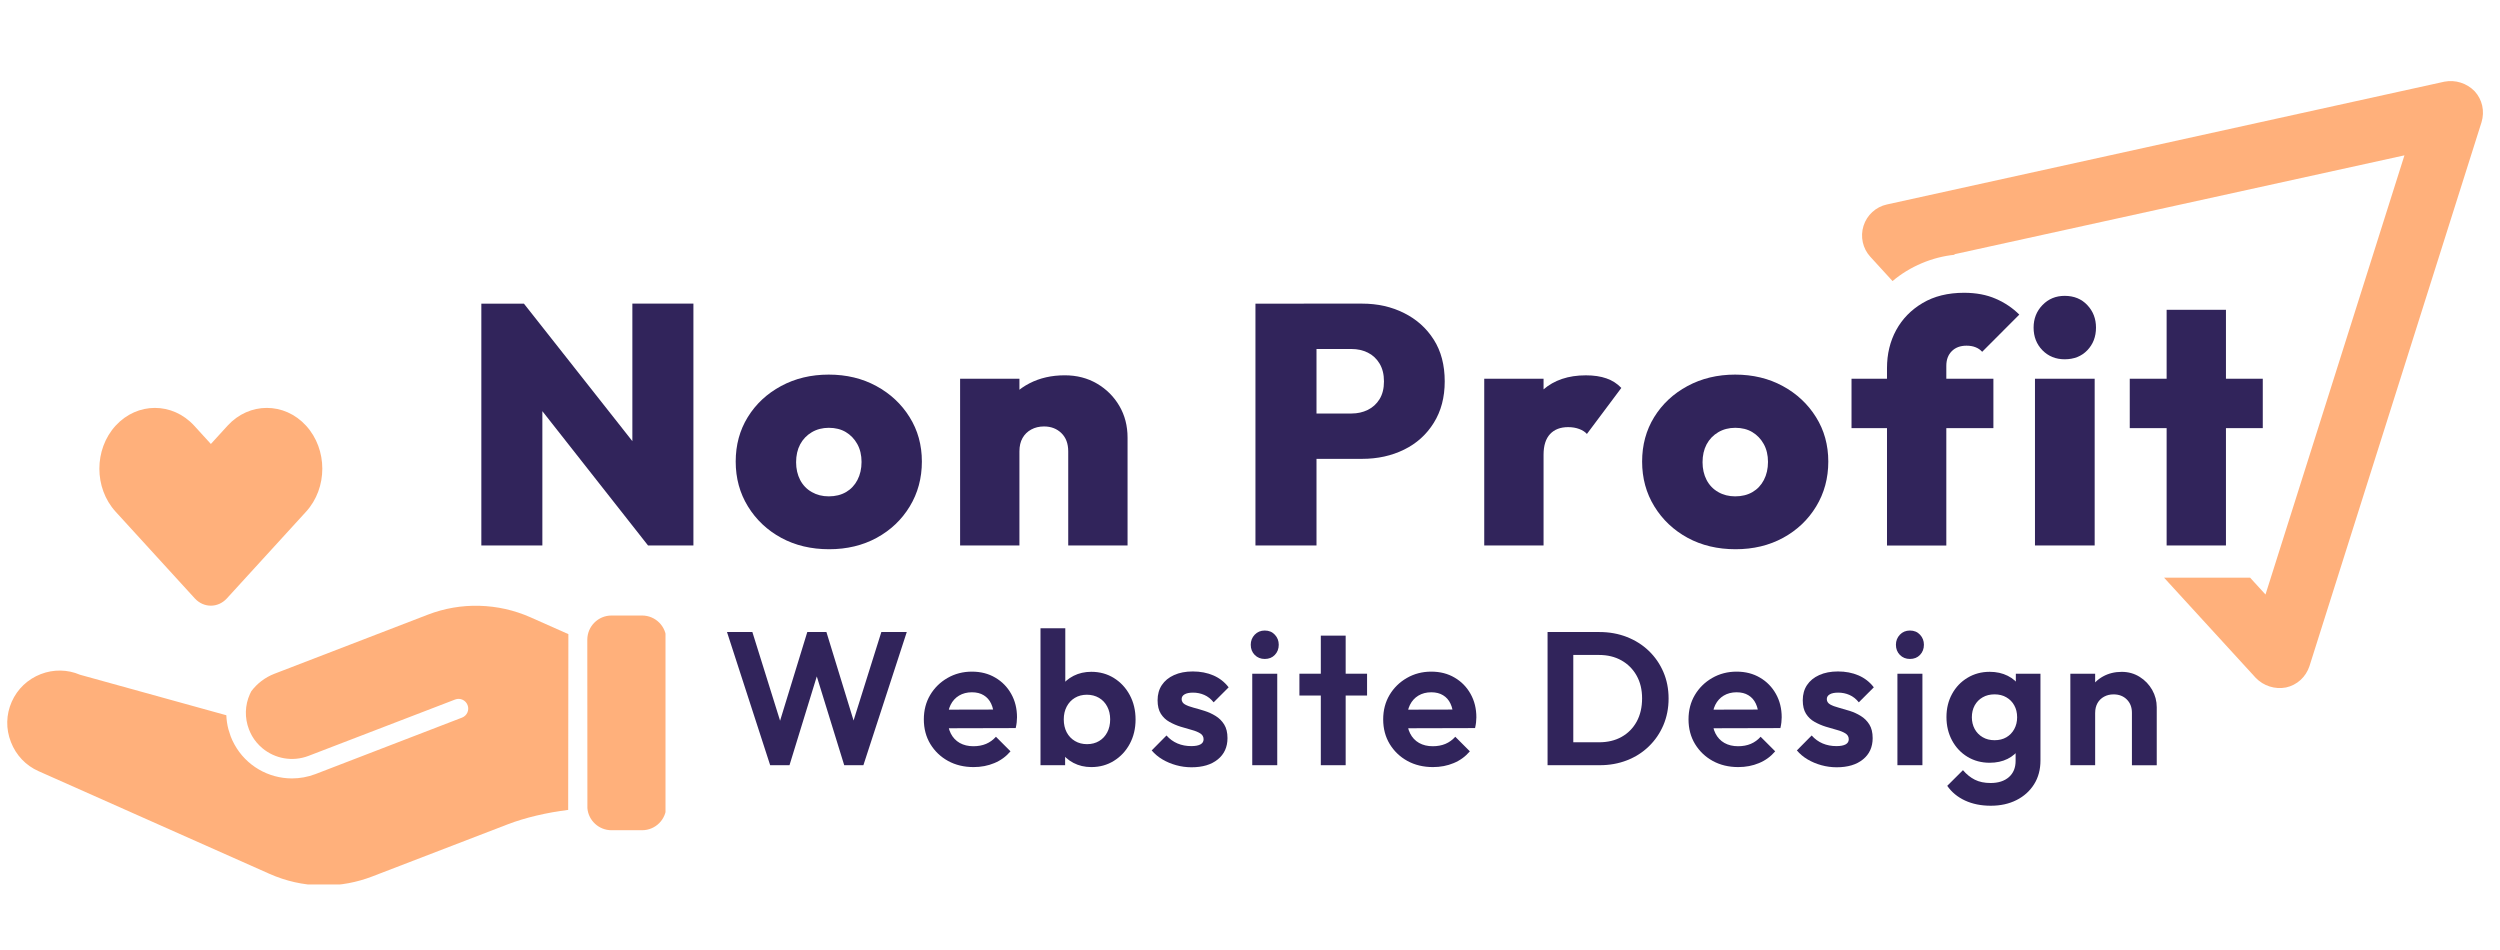 <?xml version="1.0" encoding="UTF-8"?>
<!-- Generator: Adobe Illustrator 25.4.1, SVG Export Plug-In . SVG Version: 6.00 Build 0)  -->
<svg xmlns="http://www.w3.org/2000/svg" xmlns:xlink="http://www.w3.org/1999/xlink" version="1.1" id="Layer_1" x="0px" y="0px" viewBox="0 0 1000 380" style="enable-background:new 0 0 1000 380;" xml:space="preserve">
<style type="text/css">
	.st0{clip-path:url(#SVGID_00000179615303965010094640000002703136463472899240_);}
	.st1{clip-path:url(#SVGID_00000085952749940000019950000010673050031159009453_);}
	.st2{clip-path:url(#SVGID_00000098217977127905822750000002267562786671844270_);}
	.st3{fill:#FFB07B;}
	.st4{clip-path:url(#SVGID_00000141432831301154675620000010901599262303820447_);}
	.st5{clip-path:url(#SVGID_00000170975628531250128470000015236525674988364477_);}
	.st6{fill:#31245B;}
</style>
<g>
	<defs>
		<rect id="SVGID_1_" x="744" y="32" width="249.33" height="244"></rect>
	</defs>
	<clipPath id="SVGID_00000086666466187876292850000002473809569112907164_">
		<use xlink:href="#SVGID_1_" style="overflow:visible;"></use>
	</clipPath>
	<g style="clip-path:url(#SVGID_00000086666466187876292850000002473809569112907164_);">
		<g>
			<defs>
				
					<rect id="SVGID_00000119076467748235487420000010210641217611048580_" x="724.69" y="10.86" transform="matrix(0.302 -0.953 0.953 0.302 477.068 899.009)" width="255" height="226"></rect>
			</defs>
			<clipPath id="SVGID_00000018216265757363164530000001820817498190191512_">
				<use xlink:href="#SVGID_00000119076467748235487420000010210641217611048580_" style="overflow:visible;"></use>
			</clipPath>
			<g style="clip-path:url(#SVGID_00000018216265757363164530000001820817498190191512_);">
				<g>
					<defs>
						
							<rect id="SVGID_00000095305218040362790110000015930174429578533565_" x="724.69" y="10.86" transform="matrix(0.302 -0.953 0.953 0.302 477.068 899.009)" width="255" height="226"></rect>
					</defs>
					<clipPath id="SVGID_00000056420627821570056120000003888367980869002915_">
						<use xlink:href="#SVGID_00000095305218040362790110000015930174429578533565_" style="overflow:visible;"></use>
					</clipPath>
					<g style="clip-path:url(#SVGID_00000056420627821570056120000003888367980869002915_);">
						<path class="st3" d="M992.89,42.31c-0.49-2.18-1.53-4.19-3.04-5.82c-3.13-3.23-7.68-4.67-12.09-3.82l-223,49.12        c-4.43,0.96-7.99,4.24-9.35,8.55s-0.34,9.05,2.73,12.38l8.88,9.71c6.88-5.83,15.89-9.64,24.87-10.53l-0.17-0.19l180.06-39.57        L906.2,237.81l-6.16-6.74h-34.42l36.69,40.09c3.13,3.23,7.68,4.67,12.09,3.83c2.18-0.47,4.18-1.51,5.84-3.02        c1.62-1.49,2.84-3.39,3.54-5.51l68.84-217.61C993.27,46.72,993.36,44.46,992.89,42.31z"></path>
					</g>
				</g>
			</g>
		</g>
	</g>
</g>
<path class="st3" d="M77.68,170.28l6.67,7.31l6.67-7.31c8.66-9.49,22.75-9.49,31.41,0c8.66,9.49,8.66,24.9,0,34.39l-31.71,34.72  c-3.54,3.84-9.22,3.84-12.77,0l-31.71-34.72c-8.66-9.49-8.66-24.9,0-34.39C54.94,160.79,68.98,160.79,77.68,170.28z"></path>
<g>
	<defs>
		<rect id="SVGID_00000176759440724081913670000002426703392217860484_" x="2.67" y="241.33" width="225.33" height="112.46"></rect>
	</defs>
	<clipPath id="SVGID_00000057138880722672584620000001152681724775911092_">
		<use xlink:href="#SVGID_00000176759440724081913670000002426703392217860484_" style="overflow:visible;"></use>
	</clipPath>
	<g style="clip-path:url(#SVGID_00000057138880722672584620000001152681724775911092_);">
		<path class="st3" d="M4.69,280.71c2.26-5.12,6.4-9.04,11.64-11.07c5.08-1.96,10.66-1.89,15.67,0.26l58.53,16.2    c0.08,1.88,0.34,3.77,0.83,5.61c0.27,0.94,0.57,1.89,0.91,2.83c0.41,1.13,0.94,2.18,1.51,3.24c4.67,8.51,13.59,13.59,23.01,13.59    c3.12,0,6.29-0.56,9.38-1.73l58.64-22.59c1.99-0.76,3.01-3.02,2.22-5.01c-0.75-1.99-3.01-3.02-5.01-2.22l-58.6,22.53    c-6.48,2.48-13.48,1.09-18.45-3.05c-1.66-1.4-3.09-3.05-4.18-4.97c-0.45-0.83-0.86-1.66-1.2-2.56c-1.77-4.6-1.66-9.65,0.38-14.16    c0.19-0.38,0.38-0.76,0.56-1.13c2.3-3.05,5.43-5.5,9.23-6.97l61.39-23.65c6.59-2.53,13.52-3.73,20.6-3.54    c7.08,0.19,13.94,1.73,20.42,4.59l15.18,6.74c-0.04,2.11-0.08,69.6-0.08,70.31c-8.51,1.06-17.25,3.09-24.26,5.8l-54.12,20.83    c-6.18,2.37-12.61,3.58-19.21,3.58c-0.45,0-0.94,0-1.39,0c-7.08-0.19-13.94-1.73-20.42-4.6l-92.42-41.09    c-5.12-2.26-9.04-6.4-11.07-11.64C2.28,291.52,2.43,285.83,4.69,280.71z"></path>
	</g>
</g>
<g>
	<defs>
		<rect id="SVGID_00000152236382911742836800000008537291393119152530_" x="234.67" y="245.33" width="31.53" height="88"></rect>
	</defs>
	<clipPath id="SVGID_00000096035773678931461560000008640878778937200548_">
		<use xlink:href="#SVGID_00000152236382911742836800000008537291393119152530_" style="overflow:visible;"></use>
	</clipPath>
	<g style="clip-path:url(#SVGID_00000096035773678931461560000008640878778937200548_);">
		<path class="st3" d="M244.6,246.21h12.24c5.35,0,9.68,4.33,9.68,9.68v66.52c0,5.35-4.33,9.68-9.68,9.68H244.6    c-5.05,0-9.23-3.88-9.64-8.81l-0.04-67.38C234.93,250.54,239.26,246.21,244.6,246.21z"></path>
	</g>
</g>
<g>
	<g transform="translate(137.946, 163.642)">
		<g>
			<path class="st6" d="M54.59,54.55v-96.73h17.04L79-22.39v76.94H54.59z M121.27,54.55L64.82-17.2l6.81-24.98l56.6,71.77     L121.27,54.55z M121.27,54.55L115,34.21v-76.4h24.42v96.73H121.27z"></path>
		</g>
	</g>
</g>
<g>
	<g transform="translate(218.869, 163.642)">
		<g>
			<path class="st6" d="M112.79,56.05c-7.18,0-13.57-1.52-19.17-4.56c-5.6-3.05-10.04-7.24-13.31-12.56     c-3.27-5.32-4.9-11.3-4.9-17.94c0-6.64,1.61-12.57,4.83-17.79c3.23-5.23,7.67-9.38,13.31-12.42c5.64-3.05,12-4.58,19.08-4.58     c7.09,0,13.44,1.53,19.04,4.58c5.59,3.04,10.03,7.18,13.29,12.42c3.28,5.22,4.92,11.16,4.92,17.79c0,6.64-1.62,12.62-4.85,17.94     c-3.22,5.32-7.64,9.51-13.23,12.56C126.23,54.53,119.88,56.05,112.79,56.05z M112.64,34.9c2.64,0,4.94-0.57,6.9-1.71     c1.96-1.14,3.48-2.75,4.56-4.83c1.09-2.09,1.65-4.51,1.65-7.23c0-2.73-0.57-5.13-1.71-7.17c-1.14-2.04-2.67-3.63-4.58-4.77     c-1.91-1.14-4.18-1.71-6.81-1.71c-2.54,0-4.81,0.59-6.81,1.77c-2,1.18-3.55,2.8-4.65,4.85c-1.08,2.04-1.62,4.43-1.62,7.15     c0,2.64,0.54,5.01,1.62,7.1c1.09,2.08,2.65,3.7,4.65,4.83C107.83,34.33,110.1,34.9,112.64,34.9z"></path>
		</g>
	</g>
</g>
<g>
	<g transform="translate(282.81, 163.642)">
		<g>
			<path class="st6" d="M144.48,54.55V16.9c0-3.09-0.91-5.53-2.73-7.29c-1.82-1.78-4.14-2.67-6.96-2.67c-1.92,0-3.62,0.41-5.12,1.23     c-1.5,0.82-2.66,1.96-3.48,3.42c-0.82,1.45-1.23,3.22-1.23,5.31l-9.27-4.38c0-5.36,1.18-9.97,3.54-13.83     c2.38-3.88,5.62-6.88,9.75-9c4.14-2.14,8.84-3.21,14.12-3.21c4.82,0,9.11,1.11,12.9,3.33c3.78,2.22,6.76,5.2,8.94,8.94     c2.18,3.72,3.27,7.95,3.27,12.69v43.1H144.48z M101.23,54.55v-66.71h23.73v66.71H101.23z"></path>
		</g>
	</g>
</g>
<g>
	<g transform="translate(370.179, 163.642)">
		<g>
			<path class="st6" d="M151.35,19.9V1.76h19.1c2.36,0,4.52-0.48,6.48-1.44c1.96-0.96,3.53-2.39,4.71-4.29     c1.18-1.92,1.77-4.28,1.77-7.1c0-2.82-0.59-5.2-1.77-7.15c-1.18-1.96-2.75-3.42-4.71-4.38c-1.96-0.96-4.12-1.44-6.48-1.44h-19.1     v-18.15h23.33c6.18,0,11.77,1.26,16.77,3.77c5.01,2.5,8.97,6.05,11.88,10.65c2.92,4.58,4.38,10.15,4.38,16.69     c0,6.38-1.46,11.91-4.38,16.58c-2.91,4.68-6.86,8.25-11.88,10.71c-5,2.46-10.59,3.69-16.77,3.69H151.35z M132,54.55v-96.73h24.42     v96.73H132z"></path>
		</g>
	</g>
</g>
<g>
	<g transform="translate(440.053, 163.642)">
		<g>
			<path class="st6" d="M153.64,54.55v-66.71h23.73v66.71H153.64z M177.37,18.26l-10.62-9c2.62-7.54,6.11-13.22,10.48-17.04     c4.38-3.82,10.06-5.73,17.06-5.73c3.18,0,5.93,0.41,8.25,1.23c2.32,0.81,4.3,2.08,5.94,3.81L194.71,9.94     c-0.72-0.82-1.74-1.48-3.06-1.98c-1.32-0.5-2.8-0.75-4.44-0.75c-3.1,0-5.52,0.93-7.25,2.79     C178.23,11.87,177.37,14.62,177.37,18.26z"></path>
		</g>
	</g>
</g>
<g>
	<g transform="translate(490.797, 163.642)">
		<g>
			<path class="st6" d="M203.43,56.05c-7.18,0-13.57-1.52-19.17-4.56c-5.6-3.05-10.04-7.24-13.31-12.56     c-3.27-5.32-4.9-11.3-4.9-17.94c0-6.64,1.61-12.57,4.83-17.79c3.23-5.23,7.67-9.38,13.31-12.42c5.64-3.05,12-4.58,19.08-4.58     c7.09,0,13.44,1.53,19.04,4.58c5.59,3.04,10.03,7.18,13.29,12.42c3.28,5.22,4.92,11.16,4.92,17.79c0,6.64-1.62,12.62-4.85,17.94     c-3.22,5.32-7.64,9.51-13.23,12.56C216.87,54.53,210.53,56.05,203.43,56.05z M203.29,34.9c2.64,0,4.94-0.57,6.9-1.71     c1.96-1.14,3.48-2.75,4.56-4.83c1.09-2.09,1.65-4.51,1.65-7.23c0-2.73-0.57-5.13-1.71-7.17c-1.14-2.04-2.67-3.63-4.58-4.77     c-1.91-1.14-4.18-1.71-6.81-1.71c-2.54,0-4.81,0.59-6.81,1.77c-2,1.18-3.55,2.8-4.65,4.85c-1.08,2.04-1.62,4.43-1.62,7.15     c0,2.64,0.54,5.01,1.62,7.1c1.09,2.08,2.65,3.7,4.65,4.83C198.47,34.33,200.74,34.9,203.29,34.9z"></path>
		</g>
	</g>
</g>
<g>
	<g transform="translate(554.738, 163.642)">
		<g>
			<path class="st6" d="M200.06,54.55v-70.94c0-5.64,1.22-10.71,3.67-15.21c2.46-4.5,5.98-8.11,10.58-10.83     c4.59-2.73,10.13-4.1,16.58-4.1c4.82,0,9.05,0.8,12.69,2.4c3.64,1.58,6.77,3.7,9.4,6.33l-14.85,14.88     c-0.74-0.82-1.62-1.43-2.67-1.83c-1.04-0.42-2.24-0.62-3.6-0.62c-2.46,0-4.42,0.73-5.88,2.19c-1.46,1.45-2.19,3.4-2.19,5.85v71.9     H200.06z M185.87,7.61v-19.77h56.75V7.61H185.87z"></path>
		</g>
	</g>
</g>
<g>
	<g transform="translate(605.379, 163.642)">
		<g>
			<path class="st6" d="M208.61,54.55v-66.71h23.88v66.71H208.61z M220.48-19.93c-3.54,0-6.5-1.2-8.88-3.6     c-2.36-2.42-3.54-5.44-3.54-9.08c0-3.55,1.18-6.55,3.54-9c2.38-2.46,5.33-3.69,8.88-3.69c3.73,0,6.76,1.23,9.06,3.69     c2.32,2.45,3.48,5.45,3.48,9c0,3.64-1.16,6.67-3.48,9.08C227.24-21.13,224.21-19.93,220.48-19.93z"></path>
		</g>
	</g>
</g>
<g>
	<g transform="translate(637.912, 163.642)">
		<g>
			<path class="st6" d="M228.74,54.55v-94.27h23.73v94.27H228.74z M213.99,7.61v-19.77h53.21V7.61H213.99z"></path>
		</g>
	</g>
</g>
<g>
	<g transform="translate(216.848, 229.563)">
		<g>
			<path class="st6" d="M91.22,76.52L73.95,23.25H84.1l12.81,41h-3.42l12.58-41h7.65l12.58,41h-3.48l12.87-41h10.17l-17.35,53.27     h-7.67L108.2,35.6h3.33L98.95,76.52H91.22z"></path>
		</g>
	</g>
</g>
<g>
	<g transform="translate(275.662, 229.563)">
		<g>
			<path class="st6" d="M113.78,77.27c-3.83,0-7.24-0.82-10.23-2.46c-2.97-1.64-5.33-3.9-7.08-6.77c-1.74-2.89-2.6-6.17-2.6-9.85     c0-3.64,0.84-6.88,2.52-9.73c1.69-2.86,4.01-5.14,6.94-6.83c2.93-1.69,6.19-2.54,9.77-2.54c3.54,0,6.66,0.8,9.35,2.4     c2.71,1.58,4.83,3.76,6.38,6.52c1.54,2.75,2.31,5.87,2.31,9.35c0,0.66-0.04,1.32-0.12,2c-0.07,0.68-0.2,1.45-0.4,2.31     l-30.77,0.08v-7.44l26.15-0.06l-4.02,3.1c-0.1-2.18-0.49-4-1.19-5.46c-0.68-1.46-1.67-2.57-2.96-3.35     c-1.28-0.79-2.85-1.19-4.73-1.19c-1.96,0-3.68,0.45-5.15,1.33c-1.46,0.88-2.58,2.11-3.38,3.71c-0.78,1.58-1.17,3.47-1.17,5.65     c0,2.22,0.42,4.16,1.25,5.79c0.83,1.64,2.03,2.91,3.58,3.79c1.57,0.88,3.39,1.31,5.46,1.31c1.88,0,3.57-0.31,5.08-0.94     c1.51-0.64,2.82-1.59,3.94-2.85l5.83,5.83c-1.77,2.08-3.93,3.66-6.48,4.71C119.53,76.74,116.77,77.27,113.78,77.27z"></path>
		</g>
	</g>
</g>
<g>
	<g transform="translate(308.848, 229.563)">
		<g>
			<path class="st6" d="M127.66,77.27c-2.62,0-5-0.56-7.12-1.67s-3.82-2.62-5.08-4.54c-1.27-1.92-1.95-4.06-2.04-6.44V51.58     c0.09-2.38,0.79-4.51,2.08-6.4c1.29-1.89,2.99-3.36,5.1-4.42c2.12-1.07,4.48-1.6,7.06-1.6c3.38,0,6.4,0.83,9.08,2.5     c2.68,1.67,4.79,3.95,6.33,6.83c1.54,2.88,2.31,6.12,2.31,9.75c0,3.6-0.77,6.83-2.31,9.71c-1.54,2.88-3.66,5.15-6.33,6.81     C134.06,76.44,131.03,77.27,127.66,77.27z M107.35,76.52V21.73h9.92v27.21l-1.67,8.79l1.6,8.94v9.85H107.35z M125.99,68.1     c1.82,0,3.42-0.42,4.81-1.25c1.39-0.83,2.47-1.99,3.25-3.48c0.78-1.48,1.17-3.21,1.17-5.19c0-1.92-0.39-3.61-1.17-5.1     c-0.78-1.5-1.88-2.67-3.29-3.5c-1.42-0.83-3.04-1.25-4.85-1.25c-1.82,0-3.43,0.42-4.81,1.25c-1.39,0.83-2.48,2-3.27,3.5     c-0.78,1.49-1.17,3.19-1.17,5.1c0,1.97,0.39,3.7,1.17,5.19c0.79,1.49,1.9,2.65,3.31,3.48C122.55,67.69,124.17,68.1,125.99,68.1z"></path>
		</g>
	</g>
</g>
<g>
	<g transform="translate(344.705, 229.563)">
		<g>
			<path class="st6" d="M131.88,77.35c-2.07,0-4.1-0.28-6.1-0.83c-2-0.55-3.83-1.32-5.5-2.31c-1.67-0.98-3.1-2.19-4.31-3.6     l5.92-5.98c1.26,1.42,2.73,2.48,4.4,3.19s3.51,1.06,5.52,1.06c1.61,0,2.83-0.23,3.67-0.69s1.25-1.14,1.25-2.04     c0-1.01-0.45-1.8-1.33-2.35c-0.88-0.55-2.02-1.02-3.44-1.4c-1.42-0.39-2.9-0.82-4.44-1.29c-1.53-0.48-3-1.11-4.42-1.9     c-1.42-0.78-2.57-1.86-3.46-3.25c-0.88-1.39-1.31-3.19-1.31-5.42c0-2.33,0.56-4.35,1.69-6.06c1.14-1.72,2.77-3.06,4.9-4.02     s4.62-1.44,7.5-1.44c3.03,0,5.76,0.53,8.21,1.58c2.46,1.06,4.5,2.65,6.12,4.77l-6,6c-1.11-1.38-2.36-2.36-3.75-2.96     c-1.39-0.61-2.89-0.92-4.5-0.92c-1.47,0-2.6,0.23-3.38,0.69c-0.78,0.45-1.17,1.08-1.17,1.9c0,0.91,0.44,1.61,1.31,2.12     c0.89,0.5,2.04,0.94,3.46,1.31s2.89,0.81,4.42,1.29c1.54,0.49,3.01,1.16,4.4,2.02c1.39,0.85,2.53,1.98,3.42,3.4     c0.89,1.42,1.33,3.24,1.33,5.46c0,3.58-1.29,6.43-3.88,8.52C139.83,76.31,136.32,77.35,131.88,77.35z"></path>
		</g>
	</g>
</g>
<g>
	<g transform="translate(372.379, 229.563)">
		<g>
			<path class="st6" d="M128.52,76.52v-36.6h10v36.6H128.52z M133.52,34.02c-1.61,0-2.95-0.54-4.02-1.62     c-1.06-1.09-1.58-2.45-1.58-4.06c0-1.57,0.53-2.91,1.58-4.02c1.07-1.11,2.41-1.67,4.02-1.67c1.67,0,3.01,0.56,4.04,1.67     c1.04,1.11,1.56,2.45,1.56,4.02c0,1.61-0.52,2.97-1.56,4.06C136.53,33.48,135.19,34.02,133.52,34.02z"></path>
		</g>
	</g>
</g>
<g>
	<g transform="translate(388.915, 229.563)">
		<g>
			<path class="st6" d="M139.41,76.52V24.69h9.94v51.83H139.41z M130.85,48.65v-8.73h27.06v8.73H130.85z"></path>
		</g>
	</g>
</g>
<g>
	<g transform="translate(413.464, 229.563)">
		<g>
			<path class="st6" d="M159.72,77.27c-3.83,0-7.24-0.82-10.23-2.46c-2.97-1.64-5.33-3.9-7.08-6.77c-1.74-2.89-2.6-6.17-2.6-9.85     c0-3.64,0.84-6.88,2.52-9.73c1.69-2.86,4.01-5.14,6.94-6.83c2.93-1.69,6.19-2.54,9.77-2.54c3.54,0,6.66,0.8,9.35,2.4     c2.71,1.58,4.83,3.76,6.38,6.52c1.54,2.75,2.31,5.87,2.31,9.35c0,0.66-0.04,1.32-0.12,2c-0.07,0.68-0.2,1.45-0.4,2.31     l-30.77,0.08v-7.44l26.15-0.06l-4.02,3.1c-0.1-2.18-0.49-4-1.19-5.46c-0.68-1.46-1.67-2.57-2.96-3.35     c-1.28-0.79-2.85-1.19-4.73-1.19c-1.96,0-3.68,0.45-5.15,1.33c-1.46,0.88-2.58,2.11-3.38,3.71c-0.78,1.58-1.17,3.47-1.17,5.65     c0,2.22,0.42,4.16,1.25,5.79c0.83,1.64,2.03,2.91,3.58,3.79c1.57,0.88,3.39,1.31,5.46,1.31c1.88,0,3.57-0.31,5.08-0.94     c1.51-0.64,2.82-1.59,3.94-2.85l5.83,5.83c-1.77,2.08-3.93,3.66-6.48,4.71C165.47,76.74,162.7,77.27,159.72,77.27z"></path>
		</g>
	</g>
</g>
<g>
	<g transform="translate(460.175, 229.563)">
		<g>
			<path class="st6" d="M165.89,76.52v-9.17h13.56c3.43,0,6.43-0.71,9-2.15c2.58-1.44,4.59-3.48,6.04-6.1     c1.44-2.64,2.17-5.75,2.17-9.33c0-3.48-0.74-6.53-2.21-9.12c-1.46-2.59-3.48-4.61-6.06-6.06c-2.57-1.44-5.55-2.17-8.94-2.17     h-13.79v-9.17h13.94c3.94,0,7.59,0.66,10.96,1.98c3.36,1.31,6.29,3.16,8.79,5.56c2.5,2.41,4.44,5.22,5.83,8.46     c1.39,3.22,2.08,6.76,2.08,10.6c0,3.83-0.7,7.39-2.08,10.65c-1.39,3.25-3.33,6.08-5.81,8.48c-2.47,2.41-5.39,4.27-8.75,5.58     c-3.35,1.31-6.97,1.96-10.85,1.96H165.89z M158.85,76.52V23.25h10.29v53.27H158.85z"></path>
		</g>
	</g>
</g>
<g>
	<g transform="translate(505.067, 229.563)">
		<g>
			<path class="st6" d="M190.25,77.27c-3.83,0-7.24-0.82-10.23-2.46c-2.97-1.64-5.33-3.9-7.08-6.77c-1.74-2.89-2.6-6.17-2.6-9.85     c0-3.64,0.84-6.88,2.52-9.73c1.69-2.86,4.01-5.14,6.94-6.83c2.93-1.69,6.19-2.54,9.77-2.54c3.54,0,6.66,0.8,9.35,2.4     c2.71,1.58,4.83,3.76,6.38,6.52c1.54,2.75,2.31,5.87,2.31,9.35c0,0.66-0.04,1.32-0.12,2c-0.07,0.68-0.2,1.45-0.4,2.31     l-30.77,0.08v-7.44l26.15-0.06l-4.02,3.1c-0.1-2.18-0.49-4-1.19-5.46c-0.68-1.46-1.67-2.57-2.96-3.35     c-1.28-0.79-2.85-1.19-4.73-1.19c-1.96,0-3.68,0.45-5.15,1.33c-1.46,0.88-2.58,2.11-3.38,3.71c-0.78,1.58-1.17,3.47-1.17,5.65     c0,2.22,0.42,4.16,1.25,5.79c0.83,1.64,2.03,2.91,3.58,3.79c1.57,0.88,3.39,1.31,5.46,1.31c1.88,0,3.57-0.31,5.08-0.94     c1.51-0.64,2.82-1.59,3.94-2.85l5.83,5.83c-1.77,2.08-3.93,3.66-6.48,4.71C196,76.74,193.24,77.27,190.25,77.27z"></path>
		</g>
	</g>
</g>
<g>
	<g transform="translate(538.253, 229.563)">
		<g>
			<path class="st6" d="M196.4,77.35c-2.07,0-4.1-0.28-6.1-0.83c-2-0.55-3.83-1.32-5.5-2.31c-1.67-0.98-3.1-2.19-4.31-3.6l5.92-5.98     c1.26,1.42,2.73,2.48,4.4,3.19c1.67,0.71,3.51,1.06,5.52,1.06c1.61,0,2.83-0.23,3.67-0.69c0.83-0.46,1.25-1.14,1.25-2.04     c0-1.01-0.45-1.8-1.33-2.35c-0.88-0.55-2.02-1.02-3.44-1.4c-1.42-0.39-2.9-0.82-4.44-1.29c-1.53-0.48-3-1.11-4.42-1.9     c-1.42-0.78-2.57-1.86-3.46-3.25c-0.88-1.39-1.31-3.19-1.31-5.42c0-2.33,0.56-4.35,1.69-6.06c1.14-1.72,2.77-3.06,4.9-4.02     s4.62-1.44,7.5-1.44c3.03,0,5.76,0.53,8.21,1.58c2.46,1.06,4.5,2.65,6.12,4.77l-6,6c-1.11-1.38-2.36-2.36-3.75-2.96     c-1.39-0.61-2.89-0.92-4.5-0.92c-1.47,0-2.6,0.23-3.38,0.69c-0.78,0.45-1.17,1.08-1.17,1.9c0,0.91,0.44,1.61,1.31,2.12     c0.89,0.5,2.04,0.94,3.46,1.31c1.42,0.38,2.89,0.81,4.42,1.29c1.54,0.49,3.01,1.16,4.4,2.02c1.39,0.85,2.53,1.98,3.42,3.4     c0.89,1.42,1.33,3.24,1.33,5.46c0,3.58-1.29,6.43-3.88,8.52C204.34,76.31,200.84,77.35,196.4,77.35z"></path>
		</g>
	</g>
</g>
<g>
	<g transform="translate(565.927, 229.563)">
		<g>
			<path class="st6" d="M193.04,76.52v-36.6h10v36.6H193.04z M198.04,34.02c-1.61,0-2.95-0.54-4.02-1.62     c-1.06-1.09-1.58-2.45-1.58-4.06c0-1.57,0.53-2.91,1.58-4.02c1.07-1.11,2.41-1.67,4.02-1.67c1.67,0,3.01,0.56,4.04,1.67     c1.04,1.11,1.56,2.45,1.56,4.02c0,1.61-0.52,2.97-1.56,4.06C201.05,33.48,199.71,34.02,198.04,34.02z"></path>
		</g>
	</g>
</g>
<g>
	<g transform="translate(582.464, 229.563)">
		<g>
			<path class="st6" d="M213.86,92.73c-3.89,0-7.33-0.7-10.31-2.08c-2.99-1.39-5.36-3.35-7.12-5.88l6.29-6.27     c1.42,1.67,2.99,2.94,4.73,3.81c1.75,0.89,3.86,1.33,6.33,1.33c3.08,0,5.52-0.79,7.31-2.35c1.79-1.57,2.69-3.74,2.69-6.52V65.6     l1.67-8.02l-1.58-8.04v-9.62h9.85v34.71c0,3.64-0.85,6.8-2.54,9.5c-1.7,2.71-4.04,4.82-7.02,6.33     C221.18,91.97,217.75,92.73,213.86,92.73z M213.4,75.54c-3.29,0-6.25-0.79-8.88-2.38c-2.62-1.59-4.68-3.78-6.17-6.56     c-1.49-2.78-2.23-5.89-2.23-9.33c0-3.43,0.74-6.51,2.23-9.23c1.48-2.73,3.54-4.9,6.17-6.48c2.62-1.59,5.58-2.4,8.88-2.4     c2.72,0,5.13,0.54,7.23,1.6c2.09,1.06,3.75,2.51,4.96,4.35c1.22,1.83,1.88,3.99,1.98,6.46V63.1c-0.1,2.43-0.77,4.6-2.02,6.5     c-1.24,1.89-2.91,3.35-5,4.4C218.47,75.03,216.08,75.54,213.4,75.54z M215.36,66.52c1.82,0,3.4-0.39,4.73-1.17     c1.34-0.79,2.4-1.88,3.15-3.27c0.76-1.39,1.15-2.96,1.15-4.73c0-1.82-0.39-3.41-1.15-4.77c-0.75-1.36-1.8-2.43-3.15-3.21     c-1.33-0.79-2.91-1.19-4.73-1.19c-1.82,0-3.41,0.4-4.77,1.19c-1.36,0.78-2.43,1.86-3.19,3.25c-0.75,1.39-1.12,2.97-1.12,4.73     c0,1.71,0.38,3.27,1.12,4.67c0.76,1.39,1.82,2.49,3.19,3.29C211.95,66.12,213.54,66.52,215.36,66.52z"></path>
		</g>
	</g>
</g>
<g>
	<g transform="translate(617.809, 229.563)">
		<g>
			<path class="st6" d="M234.96,76.52V55.54c0-2.18-0.68-3.95-2.04-5.31c-1.36-1.36-3.14-2.04-5.31-2.04     c-1.42,0-2.68,0.31-3.79,0.92c-1.11,0.6-1.99,1.45-2.62,2.56c-0.62,1.11-0.94,2.41-0.94,3.88l-3.85-1.98     c0-2.88,0.61-5.38,1.85-7.52c1.23-2.15,2.95-3.83,5.15-5.04c2.21-1.22,4.7-1.83,7.48-1.83c2.67,0,5.06,0.68,7.19,2.02     c2.12,1.33,3.79,3.08,5,5.23c1.21,2.14,1.81,4.45,1.81,6.92v23.19H234.96z M210.33,76.52v-36.6h9.92v36.6H210.33z"></path>
		</g>
	</g>
</g>
</svg>
